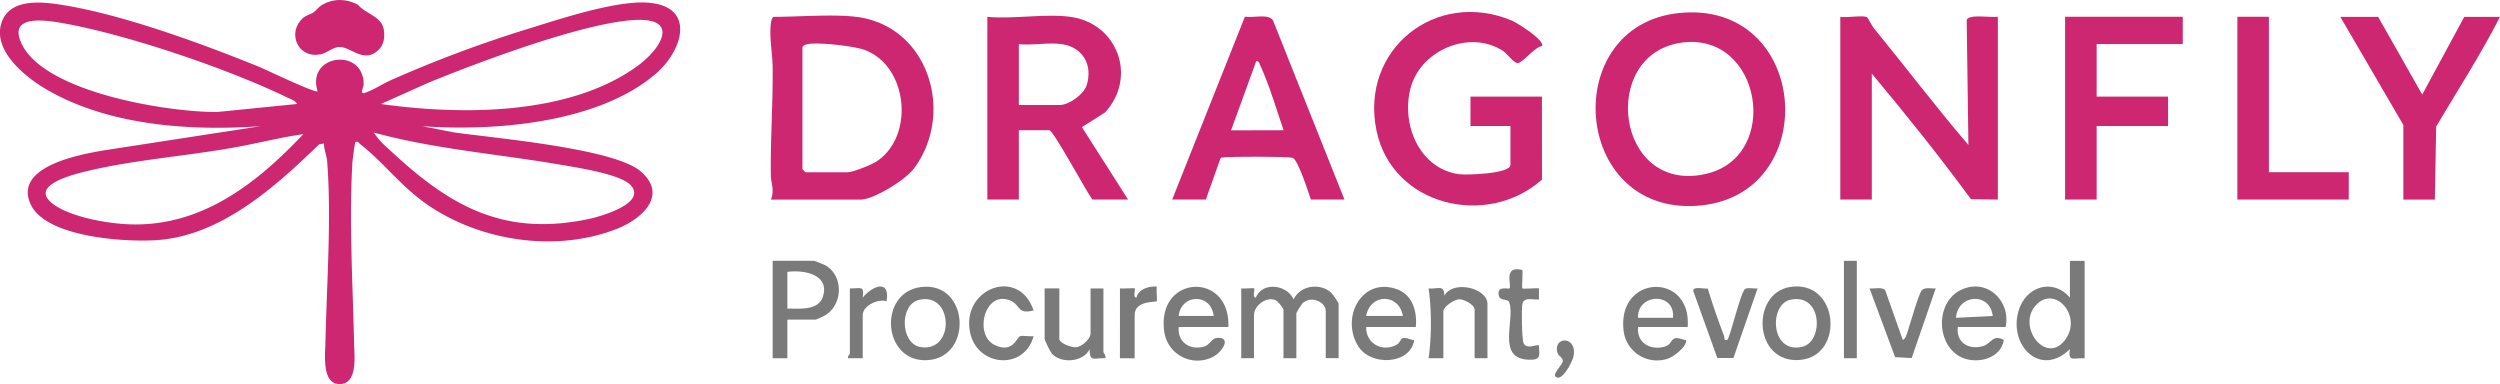 <svg id="Layer_1" data-name="Layer 1" xmlns="http://www.w3.org/2000/svg" viewBox="0 0 1000.75 153.77"><defs><style>.cls-1{fill:#cd2771;}.cls-2{fill:#7a7a7a;}</style></defs><path class="cls-1" d="M678.16,16.52c53.08-5.87,58.43,73.89,7.32,77.13C635.7,96.8,630.55,21.79,678.16,16.52Zm1.66,11.77c-33.52,4.36-26.68,61.07,9.67,52.54C719.57,73.78,711.58,24.15,679.82,28.29Z" transform="translate(-6.43 -11.26)"/><path class="cls-1" d="M743.1,91.14V18c2.4.48,9.14-.78,10.76.17.23.13,1.92,3.46,2.72,4.43,12.68,15.5,24.85,31.57,37.81,46.69l-.69-50c.64-2.56,10.16-.86,12.47-1.34V91.14L795.42,91c-12.65-17.19-26-33.89-39.71-50.27V91.14Z" transform="translate(-6.43 -11.26)"/><path class="cls-1" d="M623.68,83.15c-21.92,19.52-59.93,10.63-66.23-19.56-6.76-32.4,23.67-56.88,54.18-44.08,2.19.91,13.54,8.06,12,10.22-2.75.23-7.73,6.77-9.66,6.78-1.63,0-4.26-3.8-6-4.95-13-8.38-32.35-.54-36.71,14.32C567,60.55,574.4,78.82,590.53,81c3,.39,20.53-.17,20.53-3.72V61.7h-16V49.93h28.6Z" transform="translate(-6.43 -11.26)"/><path class="cls-1" d="M349.09,18c29.06,3.45,39.77,38.63,23.15,60.77-3.34,4.46-16,12.4-21.46,12.4H315c1.61-3.68,0-6.63,0-9.72-.2-14.53.91-29.3.71-43.69-.08-5.26-1.36-11.4-.72-16.86.1-.84.38-2.9,1.3-2.9C326.18,18,339.73,16.86,349.09,18Zm-21.44,12.2V78.94a8.41,8.41,0,0,0,1.26,1.27h16.82c2.16,0,9.58-3,11.63-4.35,15.28-10.17,12.53-38.1-4.75-44.59-4.26-1.6-18.49-3.16-22.86-2.36C329,29.05,327.88,29.43,327.65,30.17Z" transform="translate(-6.43 -11.26)"/><path class="cls-1" d="M434.87,18c19,2.55,26.9,24.22,13.9,38.28l-9.26,5.86,18.49,29H443.71c-2.44-3.21-15.61-27.75-17.25-27.75H414.27V91.14H401.66V18C412,19,424.83,16.62,434.87,18Zm-3.36,10.94c-5.08-.81-11.94.59-17.24,0V53.29h16.4c3.59,0,9.52-4.17,10.71-7.79C444,37.38,440,30.25,431.51,28.91Z" transform="translate(-6.43 -11.26)"/><path class="cls-1" d="M544.62,91.14H531.17c-1-2.86-5.11-15.94-7.28-16.69-1.77-.6-24.62-.55-27.66-.19-.54.06-1.07-.09-1.31.58l-5.8,16.3H475.66l29.11-73.22c3.1.6,9.29-1.26,11.19,1.39ZM520.24,63.39c-2.78-8.19-5.65-17.92-9.21-25.7-.38-.83-.56-2-1.72-2l-10.1,27.75Z" transform="translate(-6.43 -11.26)"/><polygon class="cls-1" points="873.76 6.71 873.76 17.64 839.28 17.64 839.28 38.67 867.87 38.67 867.87 50.44 839.28 50.44 839.28 79.88 826.66 79.88 826.66 6.71 873.76 6.71"/><path class="cls-1" d="M958.39,18l17.66,31.12L992.88,18h14.29c-7.63,15-16.95,29.37-25.54,43.91l-.53,29.26H968.49V61.28L943.26,18Z" transform="translate(-6.43 -11.26)"/><polygon class="cls-1" points="908.24 6.71 908.24 68.94 940.2 68.94 940.2 79.88 895.62 79.88 895.62 6.71 908.24 6.71"/><path class="cls-1" d="M133.57,47.82C128.88,33.07,152,30,152,45c0,.9-1.62,4.07.27,3.5,3.29-1,7.38-3.72,10.68-5.17A498,498,0,0,1,217.83,22.8c12.76-3.92,35.08-11.39,47.86-10.48,19.46,1.38,14.17,19.15,3.16,28.55-23.08,19.71-64.44,23-93.46,20.9l12.44,2.44c16.08,2.33,64.16,6.36,75,15.6,11.22,9.58.56,19.07-9.34,23-24.3,9.62-54.45,5.06-75.76-9.47C167,86,160,76.27,150.68,69c-.63-.49-.81-1.22-1.9-.94-.35.25-1.23,7.28-1.3,8.52-1.36,23.45.19,48.76.69,72.23.1,4.79,1.51,15.79-5.46,16.18-7.61.41-6.1-12-6-16.81.47-22.64,2.47-49.89.68-72.22-.2-2.55-1.27-4.74-1.29-7.27l-1.9.32c-17.52,17-39.25,36.59-64.91,38.36-12.58.86-44.8-1-50.72-14.6C12.06,77.9,38.25,73.12,47.92,71.47l62.84-9.7c-28.05,2-60.48-.19-85.32-14.47C16.88,42.38,3.39,31.73,7,20.44c3.2-9.9,16-8.53,24-7.26C55.33,17,87.16,28.68,110.11,38,113.12,39.25,132.54,48.57,133.57,47.82Zm-8.24,5.07c-.7-1.4-2.66-2-4-2.64C97.93,38.92,59,25.68,33.49,20.88c-7-1.31-24.62-4.7-18.28,8.14,9.6,19.44,58.86,27.21,78.16,27.07Zm33.58,0c32.08,4.54,75.57,4.66,102.84-15.32,9.64-7.06,17-19.53-1.81-18.28-20.87,1.39-61.8,16.82-82,25.07Zm-2.86,11.42a30.9,30.9,0,0,0,5.7,6.34c24.28,22.86,46,35.65,80.8,28.18,4.44-1,22.71-6.16,16.47-13.32-4-4.63-22.44-7.32-28.94-8.44C205.41,72.85,180.28,70.93,156.05,64.31Zm-28.18.63c-9.55,1.38-18.89,3.82-28.4,5.49-19.09,3.37-39.74,4.86-58.41,9.38-5.94,1.44-24.24,6-12.47,13.76,7.31,4.8,21.18,7.21,29.88,7.5C87.22,102,109.23,84.66,127.87,64.94Z" transform="translate(-6.43 -11.26)"/><path class="cls-1" d="M158.06,31.14c-5.88,5.88-11.25-1.3-15.92-1.1-2.38.1-4.8,2.42-7.27,2.93-9.26,1.94-13.56-8.54-7.35-14.31,1.65-1.53,3-1.48,4.47-2.5,1.14-.79,1.91-2.1,3.39-2.95,4.58-2.65,9.57-2.49,14.25-.14,3.08,3.79,9.4,4.55,10.4,9.88C160.56,25.83,160.22,29,158.06,31.14Z" transform="translate(-6.43 -11.26)"/><path class="cls-2" d="M503.3,126.71c1,.17,4.9-.25,5.15,0,.42.41-.88,3.73.72,3.67,2.55-6.48,12.49-5.22,15.09.75,2.58-5.49,10.09-6.7,14.73-3,.78.63,3.29,4.22,3.29,4.8v21.7h-5.15V135.9c0-3.88-5.79-6.36-9.21-3.32a23.08,23.08,0,0,0-2.56,4.06v18h-5.15V135.17a12,12,0,0,0-3-3.67c-3.91-1.8-8.81,2.23-8.81,5.88v17.28H503.3Z" transform="translate(-6.43 -11.26)"/><path class="cls-2" d="M840.91,115.68v39c-4.28-.27-6.78,1.73-5.89-3.68-11.63,11.47-24.53-1.24-20.63-15.11,2.78-9.89,13.72-13.56,20.63-5.48V115.68Zm-19.63,17.88c-7.6,8.56,4.23,24,11.86,13.7C840.22,137.69,828.85,125,821.28,133.56Z" transform="translate(-6.43 -11.26)"/><path class="cls-2" d="M321.62,139.21v15.45h-5.89v-39h16.55a45.14,45.14,0,0,1,4.73,1.89c7.08,4.29,6.82,15.36,0,19.77a28.25,28.25,0,0,1-4,1.87Zm0-4.41c4.77-.08,12.24.91,14.14-4.61,3.08-9-7.41-11-14.14-10.1Z" transform="translate(-6.43 -11.26)"/><path class="cls-2" d="M498.15,142.16H478.29c-.65,6.09,4.63,9.55,10.34,7.76,1.94-.61,2.95-3.18,4.76-3.36,6.25-.64,2.41,5.58-1.35,7.51a13.43,13.43,0,0,1-19.57-10.14C469.33,121.23,499,119.66,498.15,142.16Zm-5.89-4.42c-1-9.28-13.12-8.82-14,0Z" transform="translate(-6.43 -11.26)"/><path class="cls-2" d="M573.17,142.16H553.31c-.19,6.55,6.37,10.17,12,7.2,2.79-1.47.76-4.11,6.13-2.13.75.28,1.32-.35.93,1.09-2.42,9-17.26,9.28-22.13,1.7-7.41-11.54,1.37-28.22,15.57-22.92C571.94,129.39,573.79,136.08,573.17,142.16ZM568,137.74c-1.54-9.1-13-9.17-14.71,0Z" transform="translate(-6.43 -11.26)"/><path class="cls-2" d="M809.28,142.16H790.16c-.88,6.15,4.45,9.4,10.18,7.6,3.26-1,3.75-4.81,8.2-2.44-1.1,8-12.09,10.28-18.35,6.2-8.84-5.75-8.58-21.31,1-26.11C801.6,122.24,811.51,131.61,809.28,142.16Zm-5.15-4.42c-1.15-9.75-14.1-8.7-14.71.74Z" transform="translate(-6.43 -11.26)"/><path class="cls-2" d="M682,142.16H662.17c-.64,6.26,4.71,9.39,10.49,7.9,3.82-1,2-4.94,7.63-2.83.69.26,1.37-.31,1,1.13-.67,2.38-5.12,5.86-7.44,6.54a13.47,13.47,0,0,1-17.53-11.63C654,121.05,683.66,120.13,682,142.16Zm-5.88-3.68c1-10.36-14.29-9.91-14,0Z" transform="translate(-6.43 -11.26)"/><path class="cls-2" d="M375.14,126.16c19.19-2.36,20.91,28,2.73,29.26S357.69,128.31,375.14,126.16Zm-.78,5.12c-8,1.85-7.56,17.64.63,18.93C388.74,152.38,388.16,128.1,374.36,131.28Z" transform="translate(-6.43 -11.26)"/><path class="cls-2" d="M723,126.14c19.52-3.08,22,27.48,4.14,29.18C708.37,157.11,707.09,128.66,723,126.14Zm0,5.14c-8.47,1.94-7.92,21.75,4.84,18.81C736.56,148.09,736,128.31,723,131.28Z" transform="translate(-6.43 -11.26)"/><path class="cls-2" d="M430.48,126.71v20.23c0,1.68,4.93,3.55,6.92,3.29,2.24-.29,5.58-3.39,5.58-5.5v-18h5.15v25.38c0,.37,1.17,1.54.73,2.57-4.6-.25-6.23,1.73-6.24-3.67-2.55,5.21-11.27,5.92-15.1,1.85a30.48,30.48,0,0,1-2.93-5.9V126.71Z" transform="translate(-6.43 -11.26)"/><path class="cls-2" d="M601.86,154.66h-5.15V135.17c0-1.86-4.27-4.21-6.24-4.09s-6.26,2.95-6.26,4.82v18.76h-5.89a108.42,108.42,0,0,0,0-27.94c3.81.34,6.29-1.69,6.25,2.93,3.54-6.42,17.29-3.1,17.29,3.31Z" transform="translate(-6.43 -11.26)"/><path class="cls-2" d="M420.18,135.53c-6.33,1.67-5.49-2-8.55-3.58-10.79-5.66-15.67,13.17-7.1,17.39,7.41,3.64,8.94-3.19,10.28-3.52s3.73.25,5.37,0c-3.71,13.83-22.52,12.3-25.42-1.43C391.05,126.78,414.24,117.82,420.18,135.53Z" transform="translate(-6.43 -11.26)"/><path class="cls-2" d="M768.1,147.3c1.07-.16,1.68-2.54,2-3.48,1-2.87,4.36-15.06,5.66-16.39s3.85-.56,5.54-.72l-9.63,27.88-6.63-.36-10.22-27.52c1.73.24,5.07-.71,6.26.73Z" transform="translate(-6.43 -11.26)"/><path class="cls-2" d="M690.05,126.78c1.91,6.36,4.14,12.71,6.51,18.91.3.79-.24,2.09,1.28,1.62,1-.31,4.94-17.6,6.92-20.14.83-1.08,3.86-.22,5.23-.46l-9.67,27.85h-6.44l-9.63-26.78C684,125.67,688.66,127,690.05,126.78Z" transform="translate(-6.43 -11.26)"/><path class="cls-2" d="M615.84,119.35c.21,1.25-.3,7.07,0,7.36s5.46-.2,6.63,0v4.42c-2.34.27-6.07-1.17-6.63,1.83-.39,2.12-.24,13.9.49,15.65,1.16,2.76,5.55.33,6.13.9.2,4.28.89,5.89-4.05,5.74-13.16-.38-5.34-16-7.81-22.93-.68-1.93-4.38,0-4.3-3.81.06-2.78,4-1.43,4.4-1.8C611.7,125.78,607.91,117.28,615.84,119.35Z" transform="translate(-6.43 -11.26)"/><path class="cls-2" d="M454.75,126.71c1.09.19,5.63-.26,5.89,0,.42.41-.88,3.73.72,3.67.73-3.42,5.06-4.66,8.1-4.41-.17,1.08.25,5.66,0,5.89-.41.4-8.83-.38-8.83,5.52v17.28h-5.89Z" transform="translate(-6.43 -11.26)"/><rect class="cls-2" x="738.13" y="104.41" width="5.15" height="38.98"/><path class="cls-2" d="M346.63,126.71c4.25.12,5.85-1.42,5.15,3.68,3.75-4.66,11.06-7.65,9.56,1.47-3.46-1.11-9.56,1.77-9.56,5.52v17.28h-5.89c-.28-.8.74-1.61.74-1.84Z" transform="translate(-6.43 -11.26)"/><path class="cls-2" d="M629.08,162c-1.19-1.16,2.95-4.83,2.95-6.26s-1.72-1.94-2.08-3.08c-2.18-6.89,8.17-7.24,6.31,1.46C635.88,155.92,631.62,164.5,629.08,162Z" transform="translate(-6.43 -11.26)"/></svg>